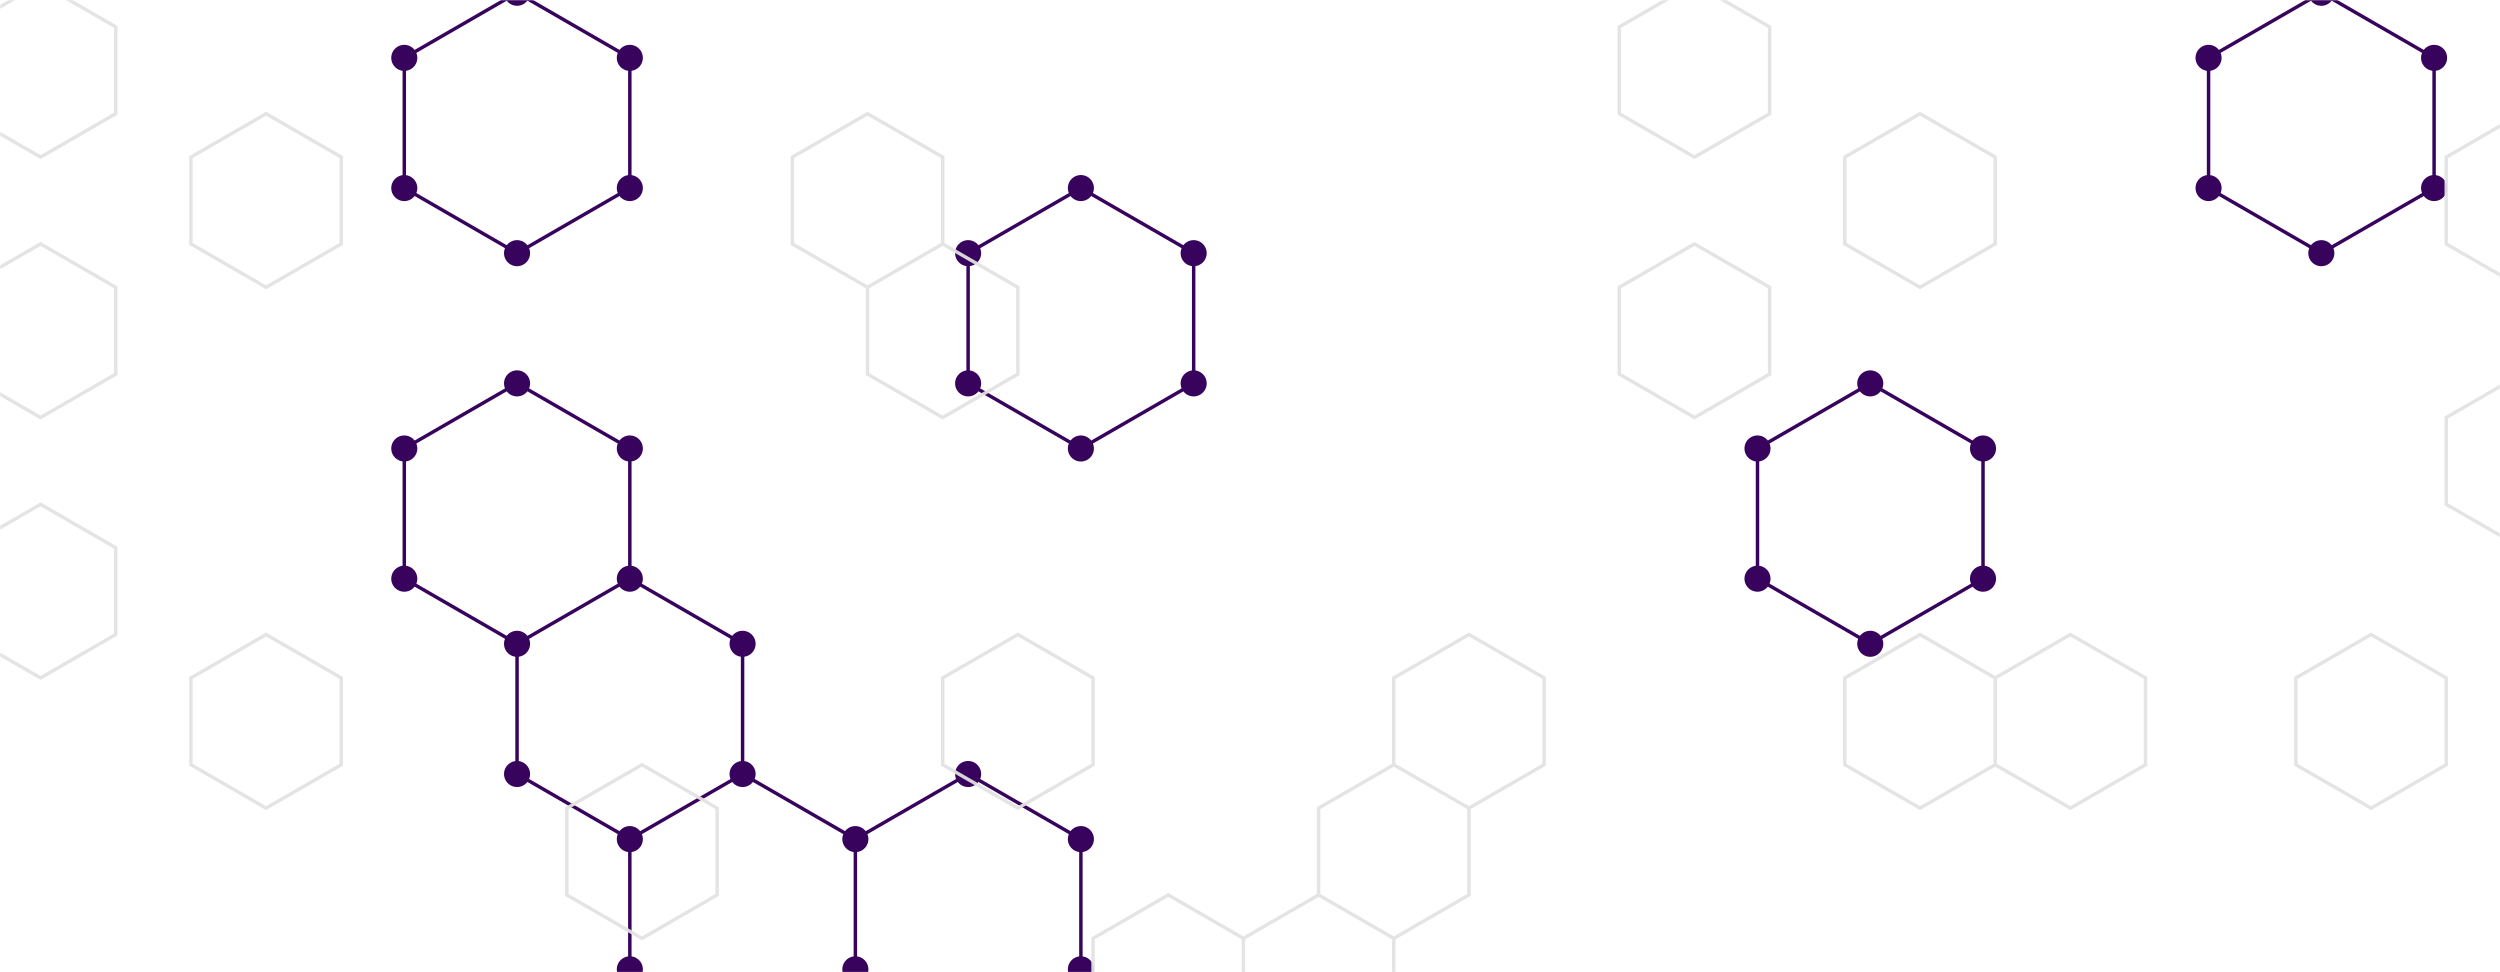 <svg xmlns="http://www.w3.org/2000/svg" version="1.1" xmlns:xlink="http://www.w3.org/1999/xlink" xmlns:svgjs="http://svgjs.dev/svgjs" width="1440" height="560" preserveAspectRatio="none" viewBox="0 0 1440 560"><g mask="url(&quot;#SvgjsMask1003&quot;)" fill="none"><path d="M297.82 -4.17L362.78 33.33L362.78 108.33L297.82 145.83L232.87 108.33L232.87 33.33zM297.82 220.83L362.78 258.33L362.78 333.33L297.82 370.83L232.87 333.33L232.87 258.33zM362.78 333.33L427.73 370.83L427.73 445.83L362.78 483.33L297.82 445.83L297.82 370.83zM427.73 445.83L492.69 483.33L492.69 558.33L427.73 595.83L362.78 558.33L362.78 483.33zM622.59 108.33L687.55 145.83L687.55 220.83L622.59 258.33L557.64 220.83L557.64 145.83zM557.64 445.83L622.59 483.33L622.59 558.33L557.64 595.83L492.69 558.33L492.69 483.33zM1077.27 220.83L1142.22 258.33L1142.22 333.33L1077.27 370.83L1012.32 333.33L1012.32 258.33zM1337.09 -4.17L1402.04 33.33L1402.04 108.33L1337.09 145.83L1272.13 108.33L1272.13 33.33z" stroke="rgba(55, 3, 93, 1)" stroke-width="2"></path><path d="M290.32 -4.17 a7.5 7.5 0 1 0 15 0 a7.5 7.5 0 1 0 -15 0zM355.28 33.33 a7.5 7.5 0 1 0 15 0 a7.5 7.5 0 1 0 -15 0zM355.28 108.33 a7.5 7.5 0 1 0 15 0 a7.5 7.5 0 1 0 -15 0zM290.32 145.83 a7.5 7.5 0 1 0 15 0 a7.5 7.5 0 1 0 -15 0zM225.37 108.33 a7.5 7.5 0 1 0 15 0 a7.5 7.5 0 1 0 -15 0zM225.37 33.33 a7.5 7.5 0 1 0 15 0 a7.5 7.5 0 1 0 -15 0zM290.32 220.83 a7.5 7.5 0 1 0 15 0 a7.5 7.5 0 1 0 -15 0zM355.28 258.33 a7.5 7.5 0 1 0 15 0 a7.5 7.5 0 1 0 -15 0zM355.28 333.33 a7.5 7.5 0 1 0 15 0 a7.5 7.5 0 1 0 -15 0zM290.32 370.83 a7.5 7.5 0 1 0 15 0 a7.5 7.5 0 1 0 -15 0zM225.37 333.33 a7.5 7.5 0 1 0 15 0 a7.5 7.5 0 1 0 -15 0zM225.37 258.33 a7.5 7.5 0 1 0 15 0 a7.5 7.5 0 1 0 -15 0zM420.23 370.83 a7.5 7.5 0 1 0 15 0 a7.5 7.5 0 1 0 -15 0zM420.23 445.83 a7.5 7.5 0 1 0 15 0 a7.5 7.5 0 1 0 -15 0zM355.28 483.33 a7.5 7.5 0 1 0 15 0 a7.5 7.5 0 1 0 -15 0zM290.32 445.83 a7.5 7.5 0 1 0 15 0 a7.5 7.5 0 1 0 -15 0zM485.19 483.33 a7.5 7.5 0 1 0 15 0 a7.5 7.5 0 1 0 -15 0zM485.19 558.33 a7.5 7.5 0 1 0 15 0 a7.5 7.5 0 1 0 -15 0zM420.23 595.83 a7.5 7.5 0 1 0 15 0 a7.5 7.5 0 1 0 -15 0zM355.28 558.33 a7.5 7.5 0 1 0 15 0 a7.5 7.5 0 1 0 -15 0zM615.09 108.33 a7.5 7.5 0 1 0 15 0 a7.5 7.5 0 1 0 -15 0zM680.05 145.83 a7.5 7.5 0 1 0 15 0 a7.5 7.5 0 1 0 -15 0zM680.05 220.83 a7.5 7.5 0 1 0 15 0 a7.5 7.5 0 1 0 -15 0zM615.09 258.33 a7.5 7.5 0 1 0 15 0 a7.5 7.5 0 1 0 -15 0zM550.14 220.83 a7.5 7.5 0 1 0 15 0 a7.5 7.5 0 1 0 -15 0zM550.14 145.83 a7.5 7.5 0 1 0 15 0 a7.5 7.5 0 1 0 -15 0zM550.14 445.83 a7.5 7.5 0 1 0 15 0 a7.5 7.5 0 1 0 -15 0zM615.09 483.33 a7.5 7.5 0 1 0 15 0 a7.5 7.5 0 1 0 -15 0zM615.09 558.33 a7.5 7.5 0 1 0 15 0 a7.5 7.5 0 1 0 -15 0zM550.14 595.83 a7.5 7.5 0 1 0 15 0 a7.5 7.5 0 1 0 -15 0zM1069.77 220.83 a7.5 7.5 0 1 0 15 0 a7.5 7.5 0 1 0 -15 0zM1134.72 258.33 a7.5 7.5 0 1 0 15 0 a7.5 7.5 0 1 0 -15 0zM1134.72 333.33 a7.5 7.5 0 1 0 15 0 a7.5 7.5 0 1 0 -15 0zM1069.77 370.83 a7.5 7.5 0 1 0 15 0 a7.5 7.5 0 1 0 -15 0zM1004.82 333.33 a7.5 7.5 0 1 0 15 0 a7.5 7.5 0 1 0 -15 0zM1004.82 258.33 a7.5 7.5 0 1 0 15 0 a7.5 7.5 0 1 0 -15 0zM1329.59 -4.17 a7.5 7.5 0 1 0 15 0 a7.5 7.5 0 1 0 -15 0zM1394.54 33.33 a7.5 7.5 0 1 0 15 0 a7.5 7.5 0 1 0 -15 0zM1394.54 108.33 a7.5 7.5 0 1 0 15 0 a7.5 7.5 0 1 0 -15 0zM1329.59 145.83 a7.5 7.5 0 1 0 15 0 a7.5 7.5 0 1 0 -15 0zM1264.63 108.33 a7.5 7.5 0 1 0 15 0 a7.5 7.5 0 1 0 -15 0zM1264.63 33.33 a7.5 7.5 0 1 0 15 0 a7.5 7.5 0 1 0 -15 0z" fill="rgba(55, 3, 93, 1)"></path><path d="M23.36 -9.51L66.66 15.49L66.66 65.49L23.36 90.49L-19.94 65.49L-19.94 15.49zM23.36 140.49L66.66 165.49L66.66 215.49L23.36 240.49L-19.94 215.49L-19.94 165.49zM23.36 290.49L66.66 315.49L66.66 365.49L23.36 390.49L-19.94 365.49L-19.94 315.49zM153.27 65.49L196.57 90.49L196.57 140.49L153.27 165.49L109.97 140.49L109.97 90.49zM153.27 365.49L196.57 390.49L196.57 440.49L153.27 465.49L109.97 440.49L109.97 390.49zM369.78 440.49L413.08 465.49L413.08 515.49L369.78 540.49L326.48 515.49L326.48 465.49zM499.69 65.49L542.99 90.49L542.99 140.49L499.69 165.49L456.39 140.49L456.39 90.49zM542.99 140.49L586.29 165.49L586.29 215.49L542.99 240.49L499.69 215.49L499.69 165.49zM586.29 365.49L629.6 390.49L629.6 440.49L586.29 465.49L542.99 440.49L542.99 390.49zM672.9 515.49L716.2 540.49L716.2 590.49L672.9 615.49L629.6 590.49L629.6 540.49zM759.5 515.49L802.81 540.49L802.81 590.49L759.5 615.49L716.2 590.49L716.2 540.49zM846.11 365.49L889.41 390.49L889.41 440.49L846.11 465.49L802.81 440.49L802.81 390.49zM802.81 440.49L846.11 465.49L846.11 515.49L802.81 540.49L759.5 515.49L759.5 465.49zM976.02 -9.51L1019.32 15.49L1019.32 65.49L976.02 90.49L932.71 65.49L932.71 15.49zM976.02 140.49L1019.32 165.49L1019.32 215.49L976.02 240.49L932.71 215.49L932.71 165.49zM1105.92 65.49L1149.22 90.49L1149.22 140.49L1105.92 165.49L1062.62 140.49L1062.62 90.49zM1105.92 365.49L1149.22 390.49L1149.22 440.49L1105.92 465.49L1062.62 440.49L1062.62 390.49zM1192.53 365.49L1235.83 390.49L1235.83 440.49L1192.53 465.49L1149.22 440.49L1149.22 390.49zM1365.74 365.49L1409.04 390.49L1409.04 440.49L1365.74 465.49L1322.43 440.49L1322.43 390.49zM1452.34 65.49L1495.64 90.49L1495.64 140.49L1452.34 165.49L1409.04 140.49L1409.04 90.49zM1452.34 215.49L1495.64 240.49L1495.64 290.49L1452.34 315.49L1409.04 290.49L1409.04 240.49z" stroke="rgba(226, 226, 226, 0.93)" stroke-width="2"></path></g><defs><mask id="SvgjsMask1003"><rect width="1440" height="560" fill="#ffffff"></rect></mask></defs></svg>